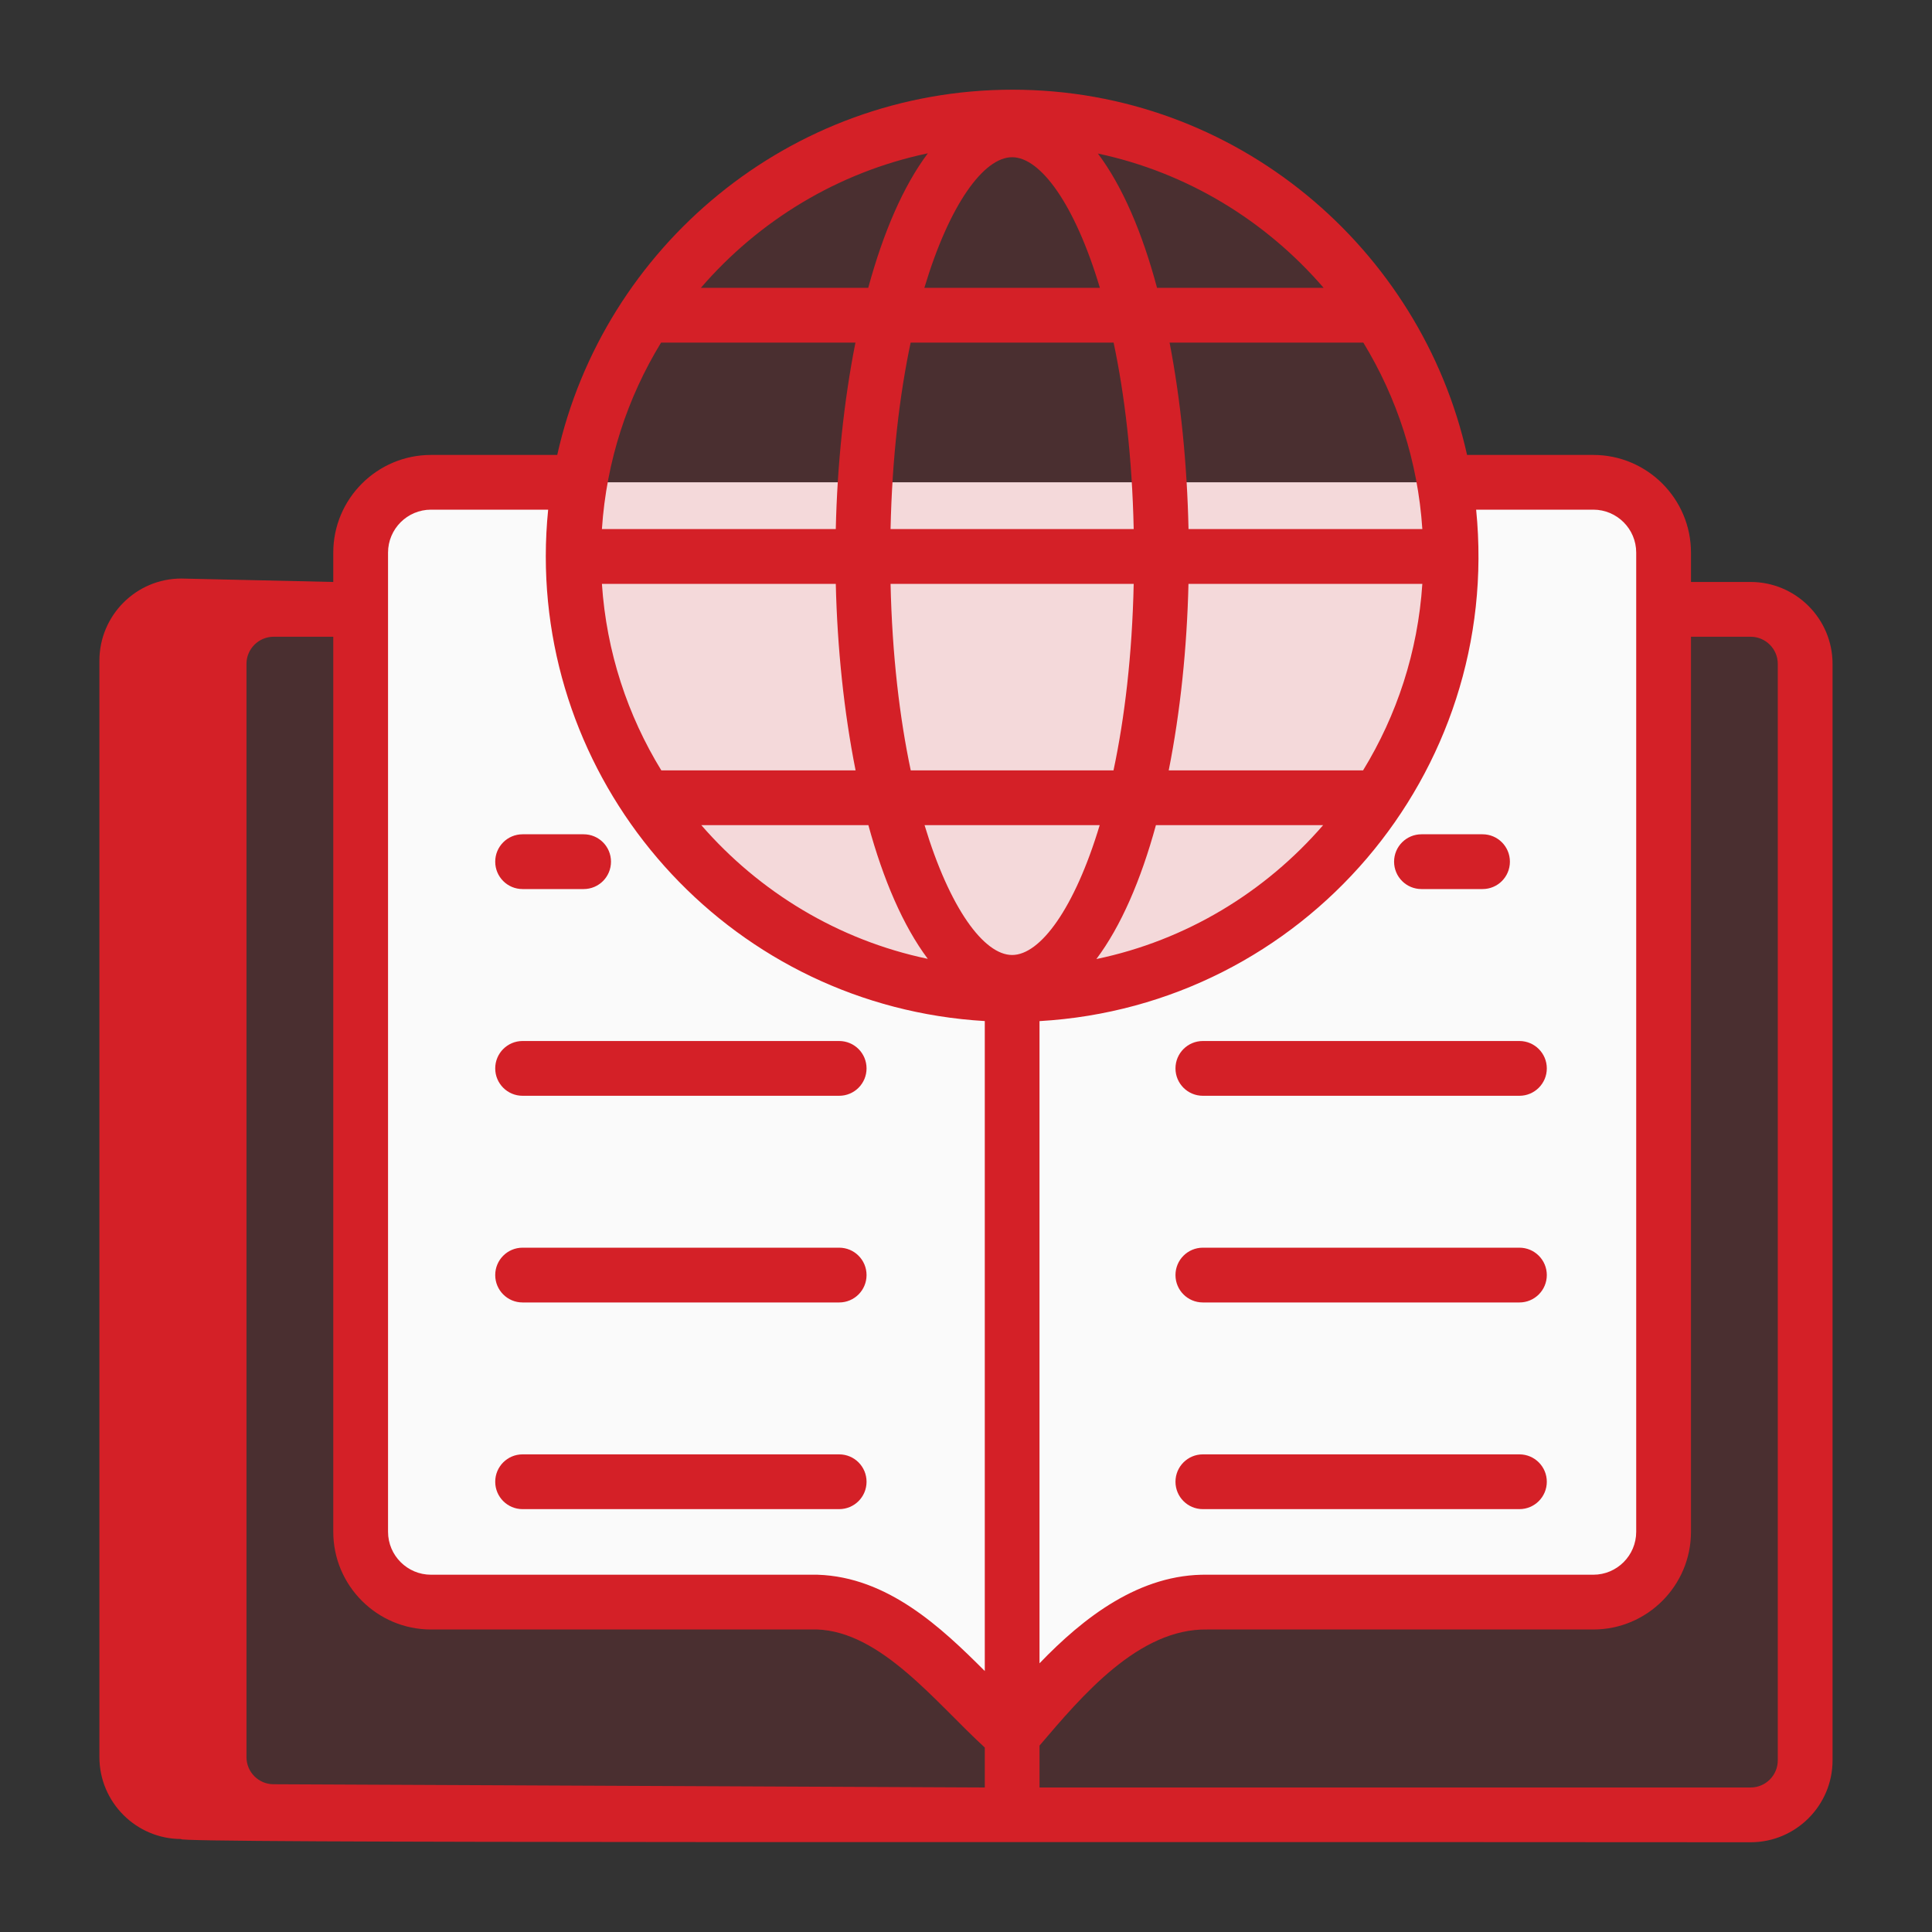<svg width="40" height="40" viewBox="0 0 40 40" fill="none" xmlns="http://www.w3.org/2000/svg">
<rect x="0" y="0" width="40" height="40" fill="#333333" stroke="none"/>
<path d="M37.374 13.745V36.446C37.374 37.069 36.869 37.575 36.245 37.575H5.666C5.042 37.575 4.536 37.069 4.536 36.446V13.745C4.536 13.121 5.042 12.615 5.666 12.615H36.245C36.869 12.615 37.374 13.121 37.374 13.745Z" fill="#D42027" fill-opacity="0.15"/>
<path d="M20.955 35.932C19.899 35.036 18.631 33.224 16.926 33.17H8.923C8.119 33.17 7.467 32.518 7.467 31.714V11.441C7.467 10.637 8.119 9.985 8.923 9.985H32.988C33.792 9.985 34.443 10.637 34.443 11.441V31.714C34.443 32.518 33.792 33.17 32.988 33.17H24.997C23.256 33.142 21.893 34.835 20.955 35.932Z" fill="#FAFAFA"/>
<path d="M30.044 11.521C30.044 16.532 25.973 20.602 20.963 20.602C15.937 20.602 11.867 16.532 11.867 11.521C11.867 6.496 15.937 2.425 20.963 2.425C25.973 2.425 30.044 6.496 30.044 11.521Z" fill="#D42027" fill-opacity="0.15"/>
<path d="M3.754 38.075C3.39 38.167 21.399 38.129 36.245 38.142C37.18 38.142 37.941 37.381 37.941 36.446V13.745C37.941 12.81 37.18 12.049 36.245 12.049H35.01V11.441C35.01 10.326 34.103 9.419 32.988 9.419H30.374C29.424 5.151 25.604 1.857 20.963 1.857C16.35 1.857 12.496 5.117 11.537 9.419H8.923C7.808 9.419 6.9 10.326 6.9 11.441V12.049C6.842 12.047 3.695 11.977 3.754 11.978C2.819 11.978 2.058 12.741 2.058 13.679V36.38C2.059 37.314 2.819 38.075 3.754 38.075ZM13.687 7.093H17.711C17.471 8.304 17.334 9.63 17.304 10.954H12.462C12.555 9.546 12.99 8.233 13.687 7.093ZM20.955 3.255C21.541 3.255 22.253 4.225 22.772 5.959H19.138C19.658 4.225 20.37 3.255 20.955 3.255ZM23.056 7.093C23.286 8.181 23.44 9.478 23.472 10.954H18.438C18.47 9.478 18.624 8.181 18.854 7.093H23.056ZM29.448 10.954H24.607C24.578 9.617 24.447 8.295 24.215 7.093H28.226C28.921 8.233 29.355 9.546 29.448 10.954ZM22.768 17.084C22.249 18.807 21.539 19.772 20.955 19.772C20.372 19.772 19.661 18.807 19.142 17.084H22.768ZM18.856 15.95C18.626 14.861 18.471 13.565 18.438 12.088H23.472C23.44 13.565 23.285 14.861 23.054 15.95H18.856ZM23.932 17.084H27.394C26.194 18.47 24.559 19.469 22.699 19.856C23.209 19.177 23.623 18.215 23.932 17.084ZM28.221 15.95H24.197C24.438 14.738 24.575 13.412 24.606 12.088H29.448C29.355 13.497 28.919 14.81 28.221 15.95ZM17.304 12.088C17.335 13.412 17.473 14.738 17.714 15.95H13.692C12.993 14.81 12.556 13.497 12.462 12.088H17.304ZM17.979 17.084C18.287 18.212 18.7 19.173 19.209 19.852C17.352 19.463 15.72 18.466 14.52 17.084H17.979ZM35.01 31.714V13.183H36.245C36.555 13.183 36.807 13.435 36.807 13.745V36.446C36.807 36.756 36.555 37.008 36.245 37.008H21.522V36.141C22.399 35.111 23.577 33.711 24.997 33.737H32.988C34.103 33.737 35.01 32.83 35.01 31.714ZM32.988 10.552C33.478 10.552 33.876 10.951 33.876 11.441V31.714C33.876 32.204 33.478 32.603 32.988 32.603H25.006C23.595 32.577 22.426 33.497 21.522 34.437V21.141C26.984 20.825 31.107 16.015 30.562 10.552H32.988ZM27.404 5.959H23.955C23.651 4.821 23.241 3.858 22.731 3.179C24.582 3.572 26.209 4.573 27.404 5.959ZM19.21 3.174C18.698 3.856 18.285 4.823 17.976 5.959H14.511C15.711 4.568 17.347 3.565 19.21 3.174ZM8.034 11.441C8.034 10.951 8.433 10.552 8.923 10.552H11.349C11.317 10.871 11.3 11.194 11.3 11.521C11.3 16.537 15.219 20.834 20.389 21.14V34.597C19.485 33.691 18.375 32.649 16.926 32.603H8.923C8.433 32.603 8.034 32.204 8.034 31.714V11.441ZM8.923 33.737L16.908 33.736C18.242 33.779 19.369 35.247 20.389 36.181V37.008C20.33 37.008 5.723 36.941 5.664 36.941C5.355 36.941 5.104 36.69 5.103 36.381V13.745C5.103 13.435 5.356 13.183 5.666 13.183H6.9V31.714C6.9 32.83 7.808 33.737 8.923 33.737Z" fill="#D42027"/>
<path d="M24.337 22.12C24.337 22.433 24.59 22.687 24.904 22.687H31.458C31.771 22.687 32.025 22.433 32.025 22.12C32.025 21.807 31.771 21.553 31.458 21.553H24.904C24.59 21.553 24.337 21.807 24.337 22.12Z" fill="#D42027"/>
<path d="M31.458 25.832H24.904C24.59 25.832 24.337 26.086 24.337 26.399C24.337 26.712 24.59 26.966 24.904 26.966H31.458C31.771 26.966 32.025 26.712 32.025 26.399C32.025 26.086 31.771 25.832 31.458 25.832Z" fill="#D42027"/>
<path d="M31.458 30.111H24.904C24.59 30.111 24.337 30.365 24.337 30.678C24.337 30.991 24.59 31.245 24.904 31.245H31.458C31.771 31.245 32.025 30.991 32.025 30.678C32.025 30.365 31.771 30.111 31.458 30.111Z" fill="#D42027"/>
<path d="M10.819 18.407H12.084C12.397 18.407 12.65 18.154 12.65 17.84C12.65 17.527 12.397 17.273 12.084 17.273H10.819C10.506 17.273 10.253 17.527 10.253 17.84C10.253 18.154 10.506 18.407 10.819 18.407Z" fill="#D42027"/>
<path d="M28.863 17.84C28.863 18.154 29.117 18.407 29.43 18.407H30.695C31.008 18.407 31.261 18.154 31.261 17.84C31.261 17.527 31.008 17.273 30.695 17.273H29.43C29.117 17.273 28.863 17.527 28.863 17.84Z" fill="#D42027"/>
<path d="M10.819 22.687H17.374C17.688 22.687 17.941 22.433 17.941 22.12C17.941 21.807 17.688 21.553 17.374 21.553H10.819C10.506 21.553 10.253 21.807 10.253 22.12C10.253 22.433 10.506 22.687 10.819 22.687Z" fill="#D42027"/>
<path d="M10.819 26.966H17.374C17.688 26.966 17.941 26.712 17.941 26.399C17.941 26.086 17.688 25.832 17.374 25.832H10.819C10.506 25.832 10.253 26.086 10.253 26.399C10.253 26.712 10.506 26.966 10.819 26.966Z" fill="#D42027"/>
<path d="M10.819 31.245H17.374C17.688 31.245 17.941 30.991 17.941 30.678C17.941 30.365 17.688 30.111 17.374 30.111H10.819C10.506 30.111 10.253 30.365 10.253 30.678C10.253 30.991 10.506 31.245 10.819 31.245Z" fill="#D42027"/>
</svg>
